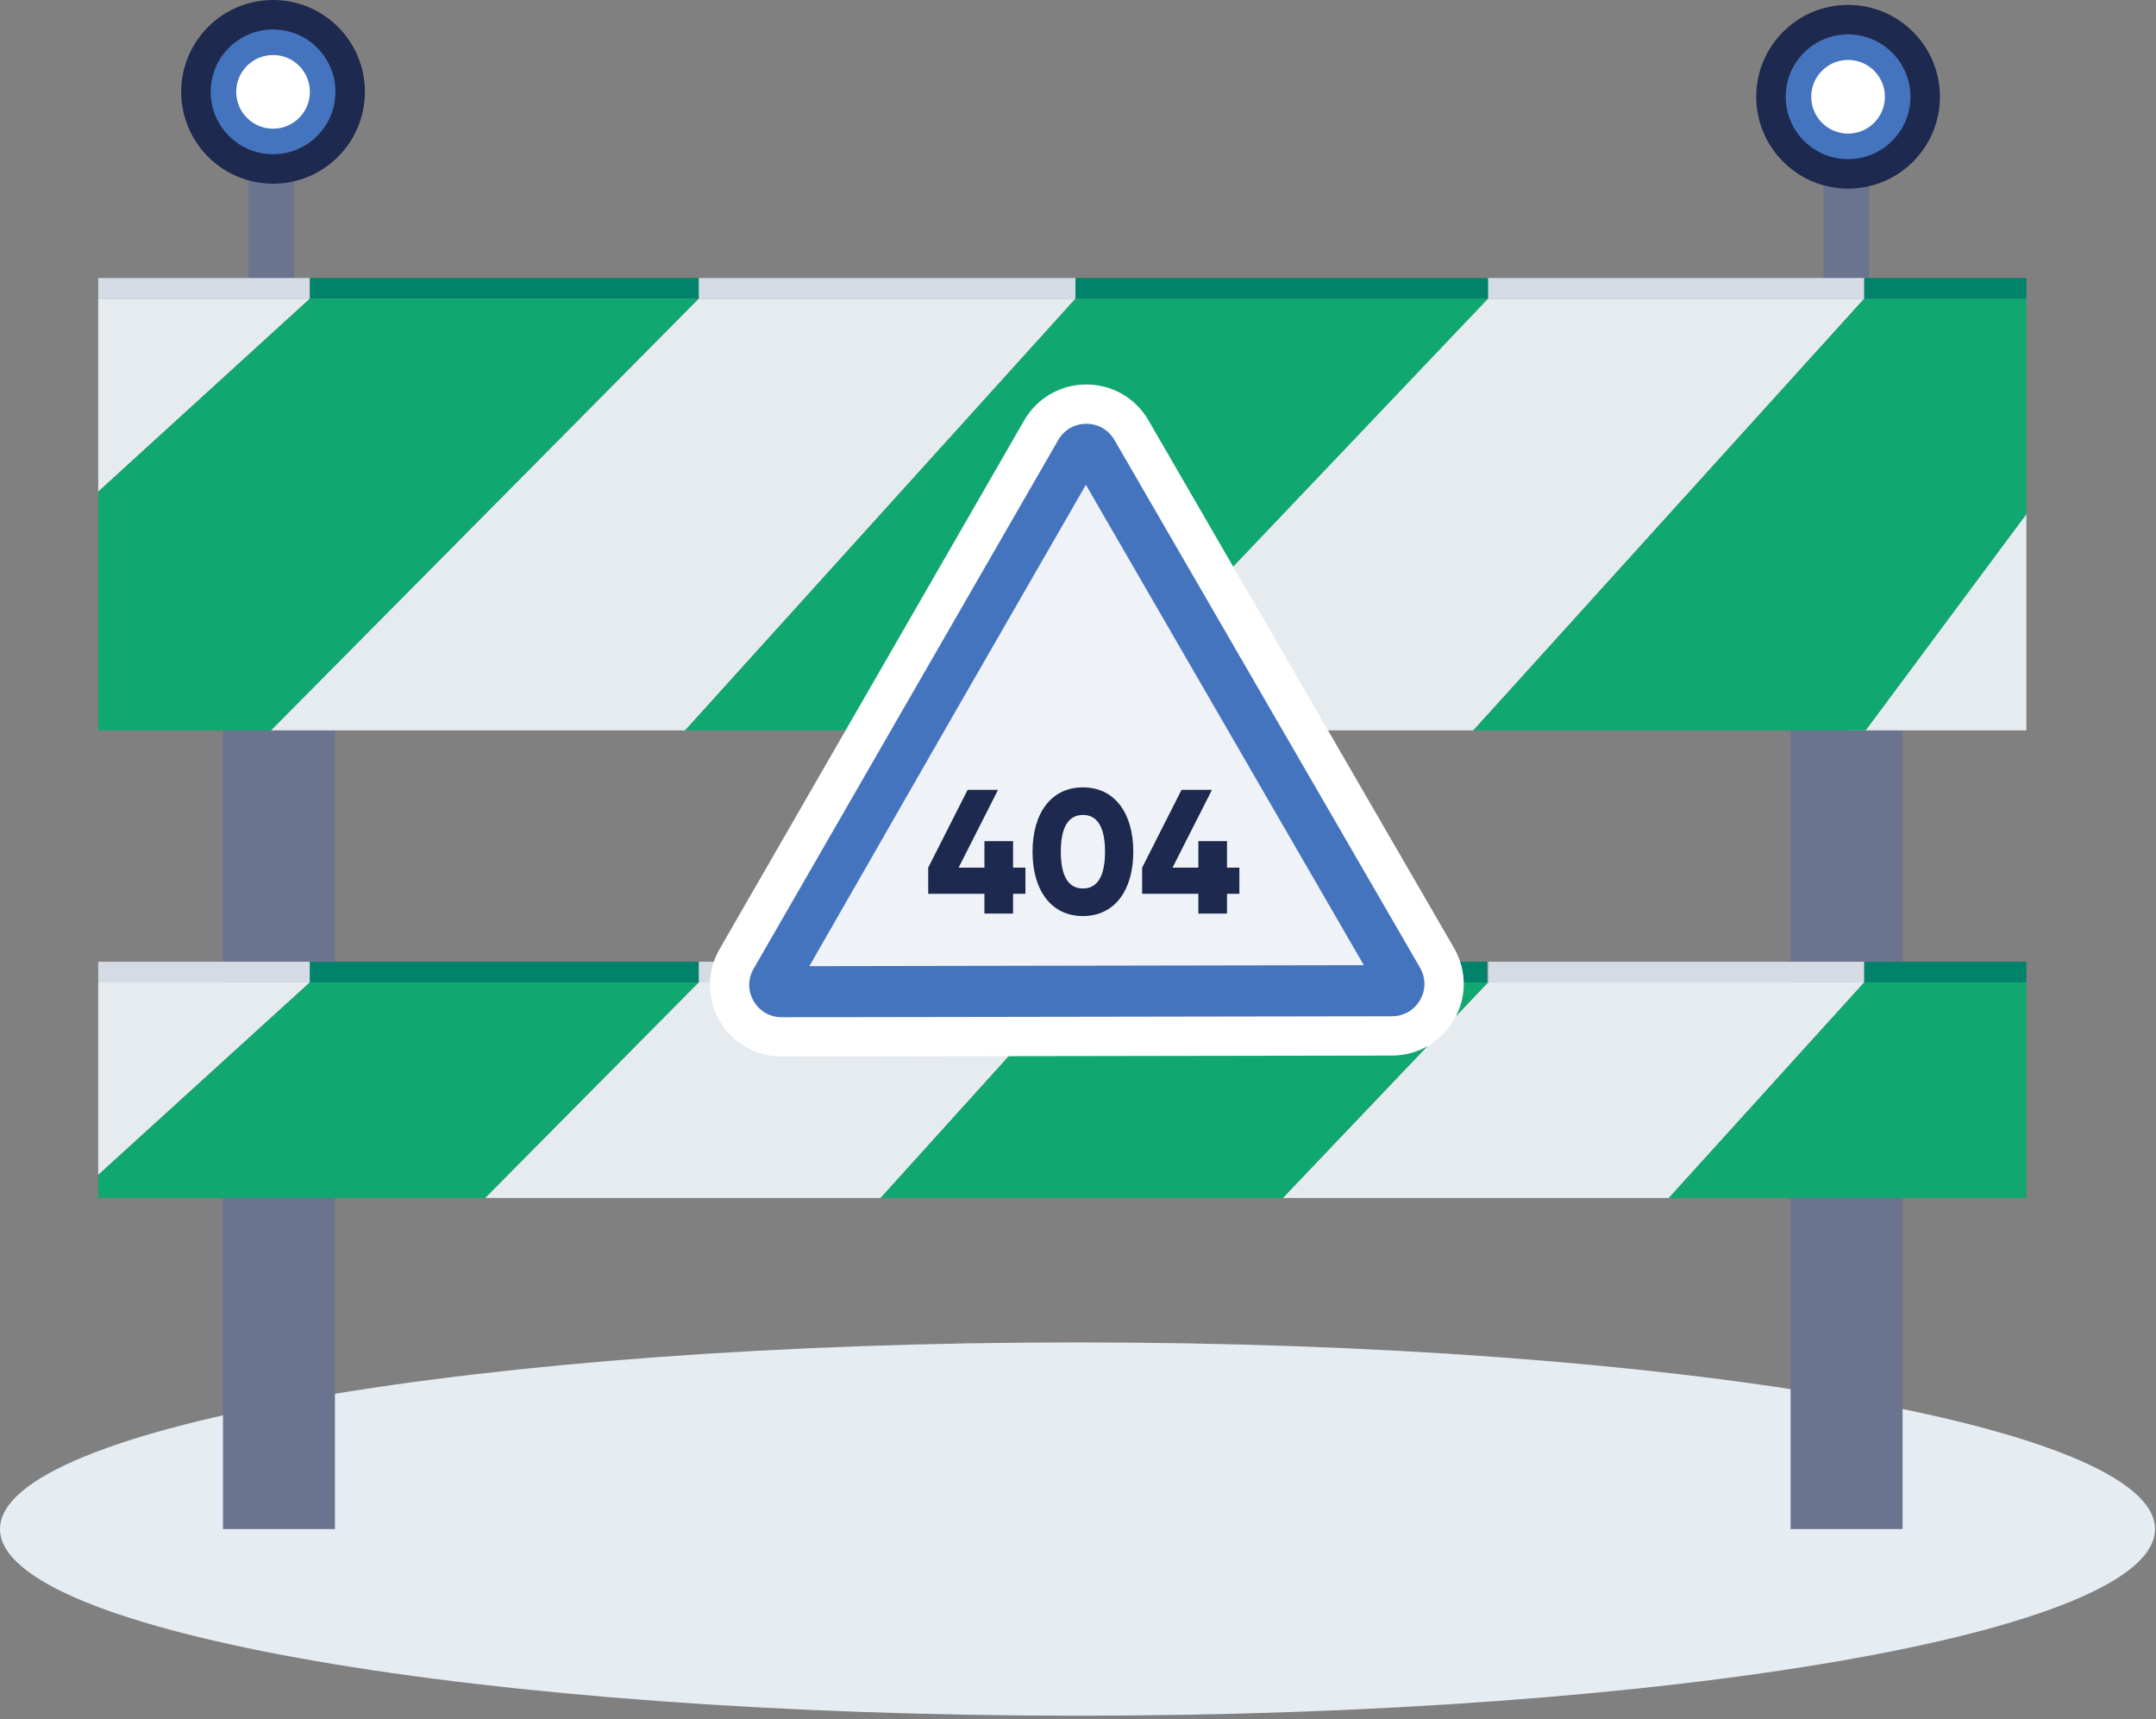 <svg width="439" height="350" viewBox="0 0 439 350" fill="none" xmlns="http://www.w3.org/2000/svg">
<rect x="0" y="0" width="439" height="350" fill="#808080" stroke="none"/>
<g clip-path="url(#clip0_1113_16)">
<path d="M219.4 349.3C340.571 349.3 438.8 332.287 438.8 311.3C438.8 290.313 340.571 273.3 219.4 273.3C98.229 273.3 0 290.313 0 311.3C0 332.287 98.229 349.3 219.4 349.3Z" fill="#E5ECF2"/>
<path d="M59.9 33.3H50.6V60.9H59.9V33.3Z" fill="#6B748E"/>
<path d="M55.6 37.4C65.928 37.4 74.3 29.028 74.3 18.7C74.3 8.372 65.928 0 55.6 0C45.273 0 36.9 8.372 36.9 18.7C36.9 29.028 45.273 37.4 55.6 37.4Z" fill="#1D294E"/>
<path d="M55.6 31.4C62.614 31.4 68.3 25.714 68.3 18.7C68.3 11.686 62.614 6 55.6 6C48.586 6 42.9 11.686 42.9 18.7C42.9 25.714 48.586 31.4 55.6 31.4Z" fill="#4574BF"/>
<path d="M55.6 26.2C59.742 26.2 63.1 22.842 63.1 18.7C63.1 14.558 59.742 11.2 55.6 11.2C51.458 11.2 48.1 14.558 48.1 18.7C48.1 22.842 51.458 26.2 55.6 26.2Z" fill="white"/>
<path d="M380.6 34.2H371.3V61.8H380.6V34.2Z" fill="#6B748E"/>
<path d="M376.3 38.4C386.627 38.4 395 30.028 395 19.7C395 9.372 386.627 1 376.3 1C365.972 1 357.6 9.372 357.6 19.7C357.6 30.028 365.972 38.4 376.3 38.4Z" fill="#1D294E"/>
<path d="M376.3 32.4C383.314 32.4 389 26.714 389 19.7C389 12.686 383.314 7 376.3 7C369.286 7 363.6 12.686 363.6 19.7C363.6 26.714 369.286 32.4 376.3 32.4Z" fill="#4574BF"/>
<path d="M376.3 27.2C380.442 27.2 383.8 23.842 383.8 19.7C383.8 15.558 380.442 12.2 376.3 12.2C372.158 12.2 368.8 15.558 368.8 19.7C368.8 23.842 372.158 27.2 376.3 27.2Z" fill="white"/>
<path d="M68.2 110.9H45.4V311.3H68.2V110.9Z" fill="#6B748E"/>
<path d="M387.4 110.9H364.6V311.3H387.4V110.9Z" fill="#6B748E"/>
<path d="M63.1 56.6H20V60.8H63.1V56.6Z" fill="#D4DBE5"/>
<path d="M20 100.1V60.8H63.1L20 100.1Z" fill="#E6EBF0"/>
<path d="M142.3 56.6H63.1V60.8H142.3V56.6Z" fill="#00836A"/>
<path d="M55.2 148.7H20V100.1L63.1 60.8H142.3L55.2 148.7Z" fill="#11A770"/>
<path d="M219 56.6H142.3V60.8H219V56.6Z" fill="#D4DBE5"/>
<path d="M139.5 148.7H55.2L142.3 60.8H219L139.5 148.7Z" fill="#E6EBF0"/>
<path d="M379.6 56.6H302.9V60.8H379.6V56.6Z" fill="#D4DBE5"/>
<path d="M300 148.7H215.8L302.9 60.8H379.6L300 148.7Z" fill="#E6EBF0"/>
<path d="M376.3 148.7L412.6 104.7V148.7H376.3Z" fill="#E6EBF0"/>
<path d="M219.4 148.7H139.5L219 60.8H303L219.4 148.7Z" fill="#11A770"/>
<path d="M303 56.6H219V60.8H303V56.6Z" fill="#00836A"/>
<path d="M379.9 148.7H300L379.6 60.8H412.6V104.7L379.9 148.7Z" fill="#11A770"/>
<path d="M412.6 56.6H379.6V60.8H412.6V56.6Z" fill="#00836A"/>
<path d="M63.1 195.8H20V200H63.1V195.8Z" fill="#D4DBE5"/>
<path d="M20 200V239.2L63.1 200H20Z" fill="#E6EBF0"/>
<path d="M142.3 195.8H63.1V200H142.3V195.8Z" fill="#00836A"/>
<path d="M142.3 200H63.1L20 239.2V243.9H98.8L142.3 200Z" fill="#11A770"/>
<path d="M219 195.8H142.3V200H219V195.8Z" fill="#D4DBE5"/>
<path d="M219 200H142.3L98.8 243.9H179.3L219 200Z" fill="#E6EBF0"/>
<path d="M379.6 195.8H303V200H379.6V195.8Z" fill="#D4DBE5"/>
<path d="M339.8 243.9L379.6 200H303L261.2 243.9H339.8Z" fill="#E6EBF0"/>
<path d="M302.9 200H219L179.3 243.9H259.3H261.2L303 200H302.9Z" fill="#11A770"/>
<path d="M302.8 195.8H219V200H302.8V195.8Z" fill="#00836A"/>
<path d="M339.8 243.9H412.6V200H379.6L339.8 243.9Z" fill="#11A770"/>
<path d="M412.6 195.8H379.6V200H412.6V195.8Z" fill="#00836A"/>
<path d="M221.3 211L159.2 211.1C151 211.1 145.9 202.3 150 195.2L181 141.4L212 87.6C216.1 80.5 226.3 80.5 230.4 87.6L261.5 141.3L292.6 195C296.7 202.1 291.6 210.9 283.4 210.9L221.3 211Z" fill="#4574BF" stroke="white" stroke-width="8" stroke-miterlimit="10"/>
<path d="M221.201 196.6L164.801 196.7L192.901 147.7L221.101 98.7L249.401 147.6L277.701 196.5L221.201 196.6Z" fill="#EFF3F8"/>
<path d="M208.799 176.64H206.279V171.24H200.447V176.64H195.191L203.219 160.8H197.027L188.999 176.64V181.968H200.447V186H206.279V181.968H208.799V176.64ZM220.502 186.504C227.018 186.504 230.762 181.176 230.762 173.4C230.762 165.624 227.018 160.296 220.502 160.296C213.986 160.296 210.242 165.624 210.242 173.4C210.242 181.176 213.986 186.504 220.502 186.504ZM220.502 180.888C217.478 180.888 216.002 178.26 216.002 173.4C216.002 168.54 217.478 165.912 220.502 165.912C223.526 165.912 225.002 168.54 225.002 173.4C225.002 178.26 223.526 180.888 220.502 180.888ZM252.358 176.64H249.838V171.24H244.006V176.64H238.75L246.778 160.8H240.586L232.558 176.64V181.968H244.006V186H249.838V181.968H252.358V176.64Z" fill="#1D294E"/>
</g>
<defs>
<clipPath id="clip0_1113_16">
<rect width="438.8" height="349.4" fill="white"/>
</clipPath>
</defs>
</svg>
